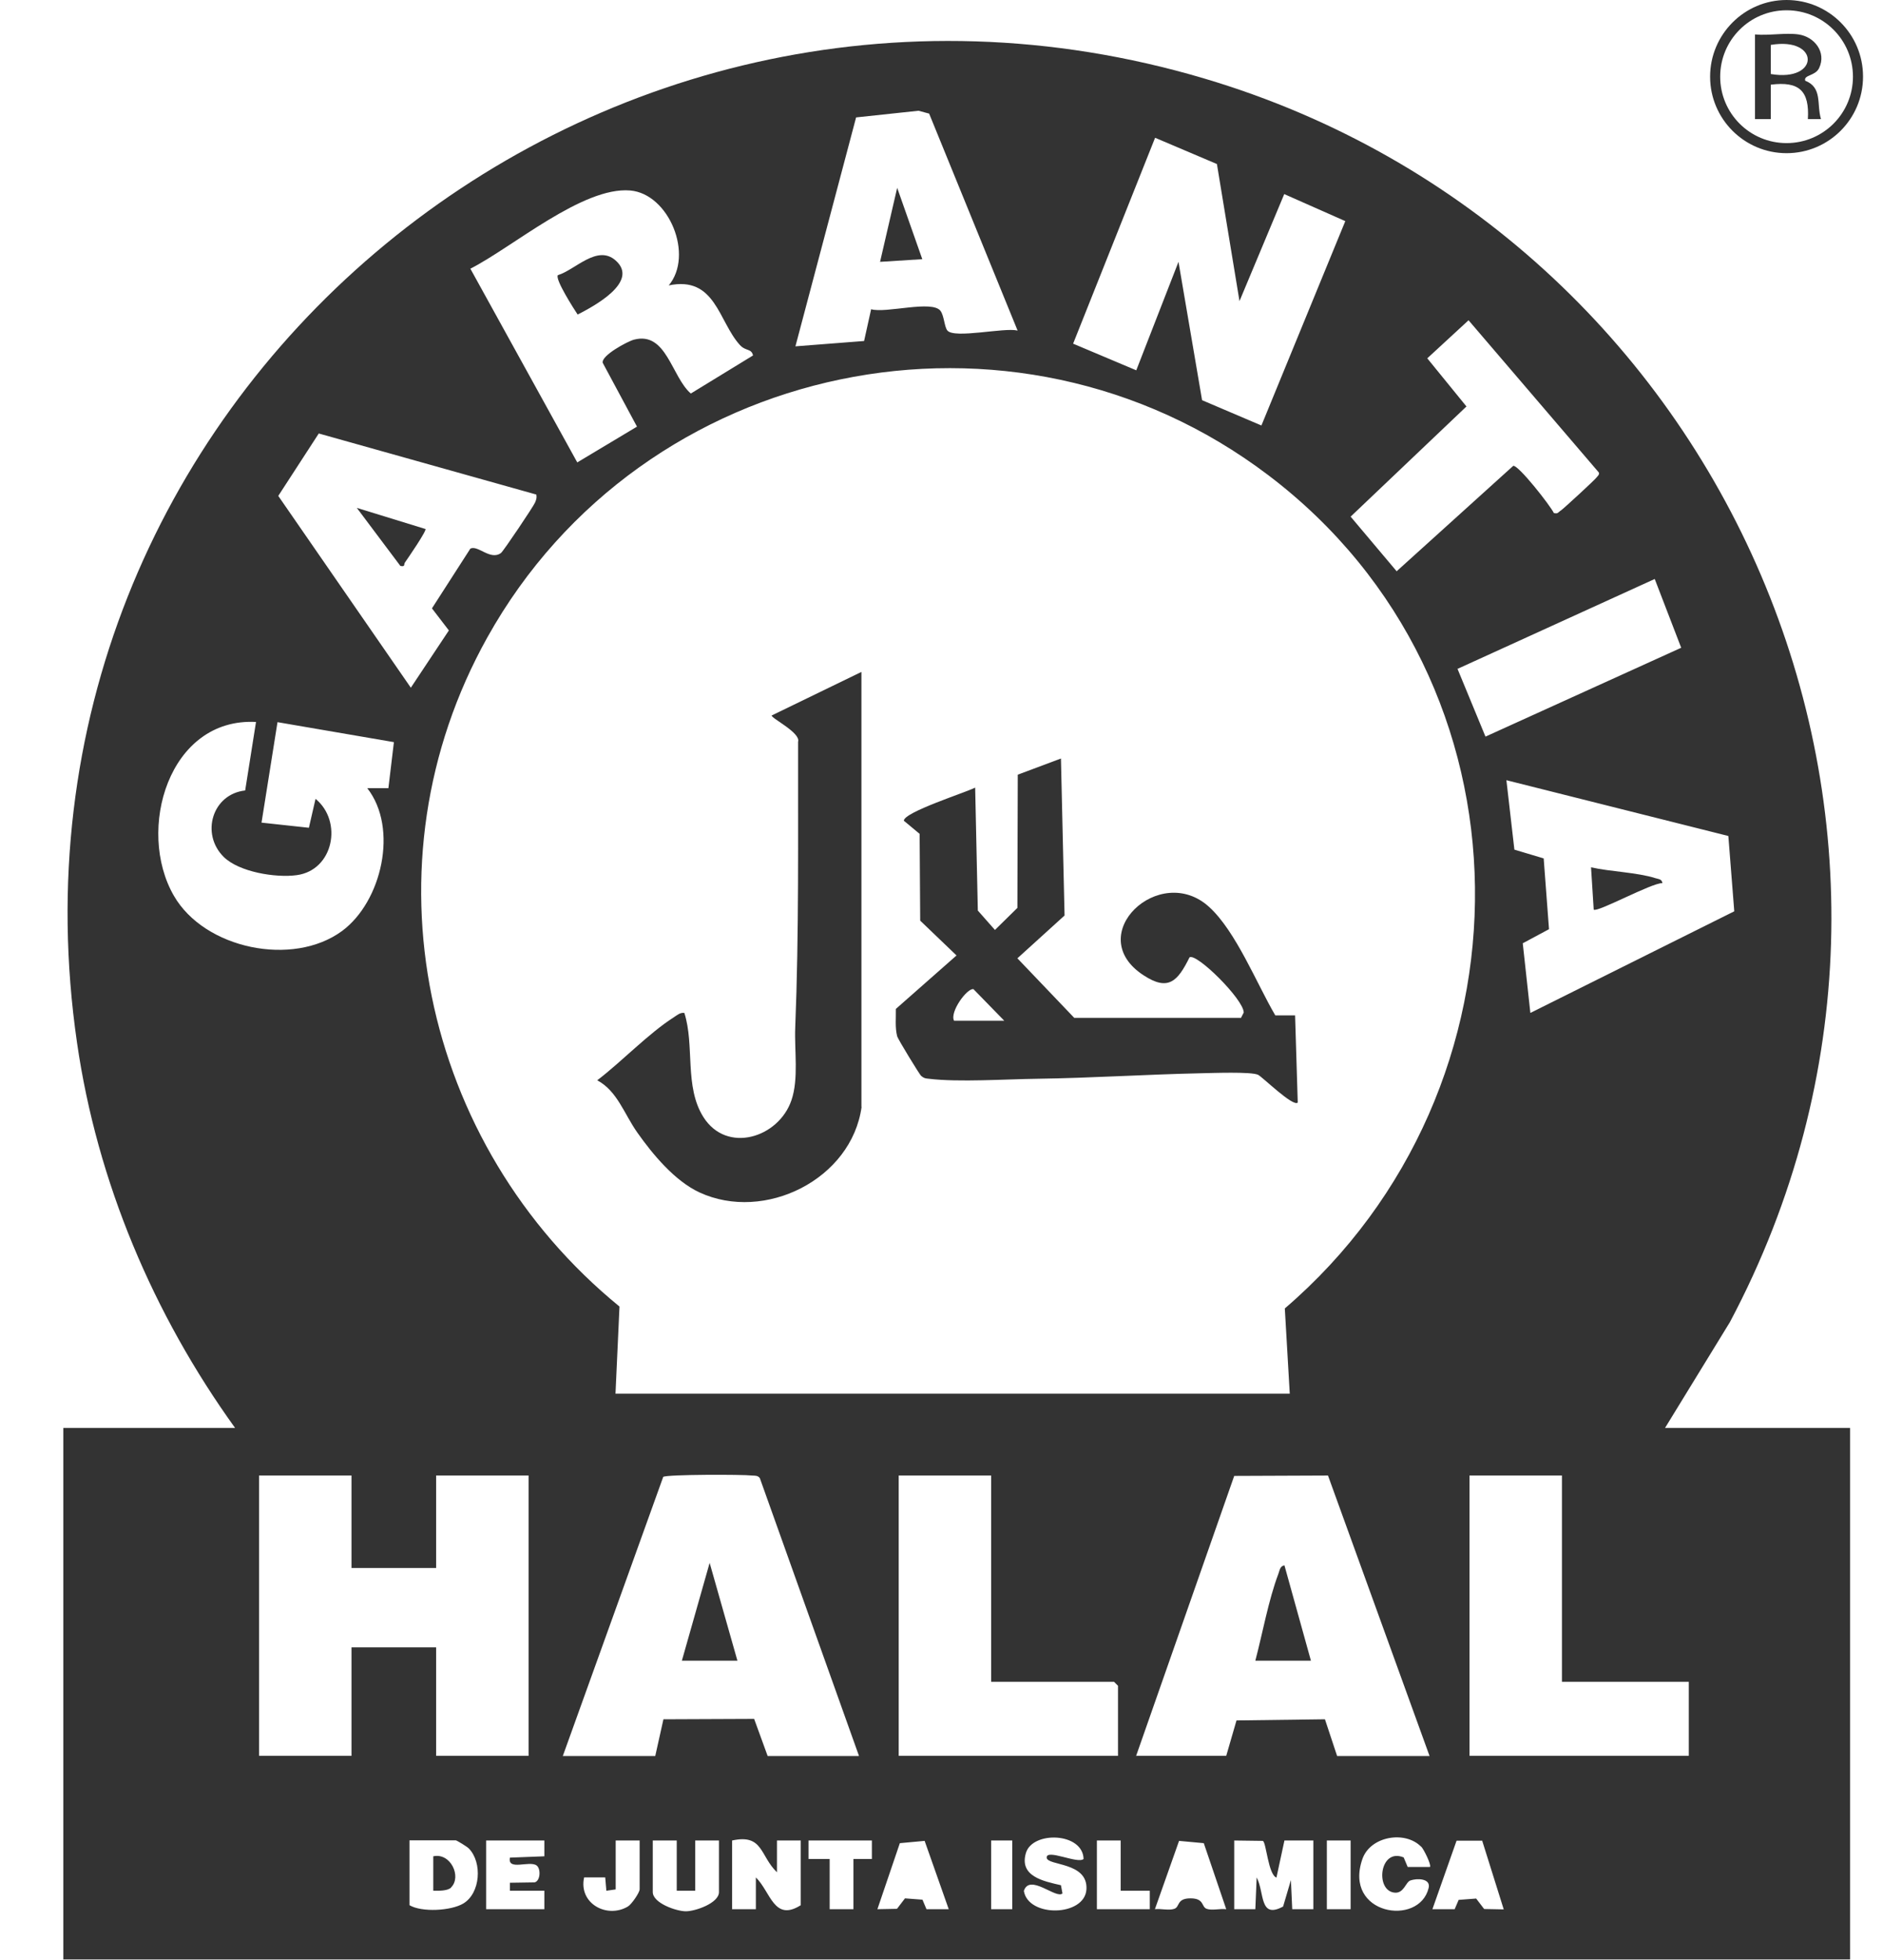 <?xml version="1.0" encoding="UTF-8"?>
<!-- Generated by Pixelmator Pro 3.6.17 -->
<svg width="99" height="103" viewBox="0 0 99 103" xmlns="http://www.w3.org/2000/svg">
    <g id="Capa1-2">
        <path id="Path" fill="#333333" stroke="none" d="M 87.54 75.04 L 97.27 75.04 L 97.27 102.97 L 3.33 102.97 L 3.33 75.04 L 12.36 75.04 C 8.06 69.07 5.11 62.12 4.05 54.8 C -0.83 21.24 30.99 -5.47 63.33 4.13 C 90.88 12.31 104.6 43.79 90.95 69.48 L 87.54 75.04 Z M 53.5 17.37 L 48.85 5.97 L 48.29 5.82 L 45.01 6.17 L 41.82 18.2 L 45.43 17.92 L 45.8 16.25 C 46.58 16.48 49.02 15.75 49.45 16.34 C 49.64 16.6 49.65 17.18 49.81 17.37 C 50.18 17.81 52.81 17.2 53.49 17.37 L 53.49 17.37 Z M 65.17 15.84 L 63.98 8.62 L 60.73 7.24 L 56.42 18.06 L 59.74 19.46 L 61.96 13.76 L 63.2 21.03 L 66.32 22.36 L 70.73 11.62 L 67.52 10.2 L 65.16 15.84 L 65.16 15.84 Z M 35.15 15.01 C 36.5 13.41 35.17 10.18 33.13 10.01 C 30.63 9.8 26.94 13 24.73 14.12 L 30.35 24.3 L 33.49 22.42 L 31.69 19.07 C 31.59 18.69 32.99 17.94 33.33 17.85 C 35.04 17.4 35.3 19.79 36.32 20.68 L 39.59 18.68 C 39.51 18.3 39.21 18.47 38.9 18.13 C 37.77 16.89 37.62 14.48 35.15 15 L 35.15 15 Z M 81.71 26.96 C 81.91 27.02 81.94 26.9 82.06 26.83 C 82.21 26.73 83.87 25.2 83.94 25.09 C 84 25.01 84.1 24.95 84.06 24.83 L 77.21 16.83 L 75.04 18.83 L 77.1 21.36 L 71.01 27.15 L 73.43 30.02 L 79.56 24.48 C 79.83 24.43 81.52 26.58 81.7 26.97 L 81.7 26.97 Z M 67.81 73.24 L 67.55 68.76 C 81.01 57.22 81.04 35.84 66.68 24.97 C 53.27 14.81 33.78 18.87 25.62 33.5 C 18.98 45.4 22.15 60.15 32.57 68.66 L 32.36 73.24 L 67.8 73.24 Z M 28.2 25.99 L 16.76 22.78 L 14.63 26.06 L 21.6 36.14 L 23.6 33.13 L 22.71 31.97 L 24.73 28.83 C 25.13 28.63 25.78 29.47 26.34 29.06 C 26.47 28.96 28.05 26.61 28.13 26.41 C 28.19 26.27 28.23 26.16 28.2 26 L 28.2 26 Z M 86.99 30.43 L 76.63 35.15 L 78.1 38.71 L 88.39 34.04 L 87 30.43 Z M 13.47 37.94 C 8.87 37.69 7.15 43.62 9.14 47.07 C 10.75 49.87 15.4 50.83 17.99 48.92 C 20.07 47.38 20.96 43.53 19.31 41.42 L 20.42 41.42 C 20.42 41.42 20.71 39 20.71 39 L 14.59 37.95 L 13.75 43.23 L 16.24 43.5 L 16.59 41.98 C 18.03 43.16 17.54 45.73 15.6 45.99 C 14.5 46.14 12.57 45.83 11.76 45.03 C 10.54 43.82 11.16 41.73 12.89 41.54 L 13.46 37.94 L 13.46 37.94 Z M 90.86 43.93 L 79.2 41 L 79.62 44.65 L 81.16 45.11 L 81.44 48.83 L 80.06 49.57 L 80.46 53.23 L 91.18 47.89 L 90.87 43.94 L 90.87 43.94 Z M 18.48 77.54 L 13.62 77.54 L 13.62 92.27 L 18.48 92.27 L 18.48 86.57 L 22.93 86.57 L 22.93 92.27 L 27.79 92.27 L 27.79 77.54 L 22.93 77.54 L 22.93 82.4 L 18.48 82.4 L 18.48 77.54 Z M 45.16 92.27 L 39.95 77.68 C 39.85 77.53 39.69 77.55 39.54 77.54 C 39.05 77.48 35.07 77.48 34.87 77.61 L 29.59 92.28 L 34.45 92.28 L 34.88 90.35 L 39.65 90.33 L 40.36 92.28 L 45.15 92.28 Z M 52.11 77.54 L 47.25 77.54 L 47.25 92.27 L 58.78 92.27 L 58.78 88.59 L 58.57 88.38 L 52.11 88.38 L 52.11 77.54 Z M 59.75 92.27 L 64.47 92.27 L 65.01 90.41 L 69.66 90.35 L 70.3 92.28 L 75.16 92.28 L 69.82 77.54 L 64.89 77.56 L 59.73 92.28 L 59.73 92.28 Z M 82.12 77.54 L 77.26 77.54 L 77.26 92.27 L 88.79 92.27 L 88.79 88.38 L 82.12 88.38 L 82.12 77.54 Z M 56.97 97.69 C 56.93 96.29 54.29 96.21 53.94 97.37 C 53.57 98.61 54.87 98.86 55.78 99.07 L 55.86 99.5 C 55.54 99.82 54.13 98.43 53.83 99.37 C 54.06 100.78 57.03 100.72 57.12 99.29 C 57.21 97.83 55.05 98.06 55.03 97.62 C 55.01 97.14 56.68 97.97 56.97 97.69 L 56.97 97.69 Z M 74.71 97.04 C 73.87 96.19 72.05 96.49 71.63 97.69 C 70.61 100.62 74.61 101.27 75.11 99.22 C 75.24 98.7 74.49 98.7 74.15 98.82 C 73.9 98.91 73.81 99.51 73.32 99.46 C 72.28 99.36 72.53 97.08 73.8 97.61 L 74.01 98.11 L 75.18 98.11 C 75.27 98.02 74.86 97.18 74.72 97.04 L 74.72 97.04 Z M 21.53 96.72 L 21.53 100.12 C 22.17 100.5 23.71 100.42 24.36 100.03 C 25.26 99.49 25.37 97.88 24.65 97.14 C 24.57 97.05 24.01 96.71 23.96 96.71 L 21.53 96.71 Z M 28.62 96.72 L 25.56 96.72 L 25.56 100.33 L 28.62 100.33 L 28.62 99.36 L 26.81 99.36 L 26.81 98.94 L 28.11 98.92 C 28.42 98.84 28.44 98.19 28.21 98.03 C 27.83 97.76 26.67 98.33 26.81 97.62 L 28.62 97.55 L 28.62 96.71 L 28.62 96.71 Z M 33.62 96.72 L 32.37 96.72 L 32.37 99.29 L 31.88 99.36 L 31.82 98.66 L 30.71 98.66 C 30.41 100.03 31.91 100.84 33.01 100.19 C 33.2 100.08 33.63 99.46 33.63 99.28 L 33.63 96.71 L 33.63 96.71 Z M 35.57 96.72 L 34.32 96.72 L 34.32 99.43 C 34.32 100.01 35.56 100.44 36.06 100.44 C 36.56 100.44 37.8 100.01 37.8 99.43 L 37.8 96.72 L 36.55 96.72 L 36.55 99.36 L 35.58 99.36 L 35.58 96.72 Z M 38.49 96.72 L 38.49 100.33 L 39.74 100.33 L 39.74 98.66 C 40.52 99.42 40.69 101.01 42.1 100.12 L 42.1 96.72 L 40.85 96.72 L 40.85 98.39 C 39.95 97.53 40.13 96.36 38.49 96.72 L 38.49 96.72 Z M 45.85 96.72 L 42.51 96.72 L 42.51 97.69 L 43.62 97.69 L 43.62 100.33 L 44.87 100.33 L 44.87 97.69 L 45.84 97.69 L 45.84 96.72 L 45.84 96.72 Z M 48.61 96.74 L 47.31 96.86 L 46.13 100.33 L 47.16 100.31 L 47.58 99.76 L 48.5 99.83 L 48.71 100.33 L 49.88 100.33 C 49.88 100.33 48.61 96.73 48.61 96.73 L 48.61 96.73 Z M 53.22 96.72 L 52.11 96.72 L 52.11 100.33 L 53.22 100.33 L 53.22 96.72 Z M 58.92 96.72 L 57.67 96.72 L 57.67 100.33 L 60.45 100.33 L 60.45 99.36 L 58.92 99.36 L 58.92 96.72 L 58.92 96.72 Z M 64.47 100.33 L 63.29 96.86 L 61.99 96.74 L 60.72 100.33 C 61.03 100.29 61.46 100.41 61.74 100.31 C 62.04 100.21 61.85 99.76 62.59 99.76 C 63.33 99.76 63.15 100.2 63.44 100.31 C 63.72 100.41 64.15 100.29 64.46 100.33 L 64.46 100.33 Z M 64.89 96.72 L 64.89 100.33 L 66 100.33 L 66.07 98.66 C 66.49 99.45 66.2 100.87 67.46 100.19 L 67.87 98.8 L 67.94 100.33 L 69.05 100.33 L 69.05 96.72 L 67.53 96.72 C 67.53 96.72 67.11 98.67 67.11 98.67 C 66.68 98.51 66.58 96.86 66.4 96.74 L 64.89 96.72 L 64.89 96.72 Z M 71.01 96.72 L 69.76 96.72 L 69.76 100.33 L 71.01 100.33 L 71.01 96.72 Z M 77.94 96.73 L 76.58 96.73 C 76.58 96.73 75.31 100.33 75.31 100.33 L 76.48 100.33 C 76.48 100.33 76.69 99.84 76.69 99.84 L 77.61 99.77 L 78.03 100.32 L 79.06 100.34 L 77.93 96.74 L 77.93 96.74 Z"/>
        <path id="path1" fill="#333333" stroke="none" d="M 97.95 4.03 C 97.95 6.25 96.15 8.05 93.93 8.05 C 91.71 8.05 89.91 6.25 89.91 4.03 C 89.91 1.81 91.71 0 93.93 0 C 96.15 0 97.95 1.8 97.95 4.02 Z M 97.42 4.03 C 97.42 2.1 95.86 0.54 93.93 0.54 C 92 0.54 90.44 2.1 90.44 4.03 C 90.44 5.96 92 7.52 93.93 7.52 C 95.86 7.52 97.42 5.96 97.42 4.03 Z"/>
        <path id="path2" fill="#333333" stroke="none" d="M 65.24 53.5 L 65.39 53.21 C 65.39 52.52 62.9 50.06 62.54 50.31 C 61.92 51.56 61.43 52.11 60.12 51.25 C 56.88 49.14 60.97 45.29 63.57 47.66 C 64.98 48.94 66.08 51.71 67.05 53.36 L 68.09 53.36 C 68.09 53.36 68.23 57.94 68.23 57.94 C 67.99 58.19 66.36 56.58 66.14 56.48 C 65.77 56.31 63.73 56.39 63.15 56.4 C 60.31 56.46 57.39 56.65 54.55 56.69 C 52.9 56.71 50.39 56.88 48.84 56.69 C 48.65 56.67 48.59 56.67 48.43 56.54 C 48.34 56.46 47.21 54.61 47.17 54.46 C 47.05 53.99 47.11 53.5 47.1 53.02 L 50.29 50.21 L 48.38 48.38 L 48.35 43.82 L 47.52 43.13 C 47.52 42.68 50.76 41.65 51.27 41.39 L 51.41 47.85 L 52.31 48.87 L 53.49 47.71 L 53.51 40.71 L 55.78 39.86 L 55.97 48.11 L 53.49 50.36 L 56.48 53.49 L 65.23 53.49 Z M 52.8 53.64 L 51.18 51.98 C 50.84 51.92 49.92 53.19 50.16 53.64 L 52.8 53.64 Z"/>
        <path id="path3" fill="#333333" stroke="none" d="M 45.3 58.16 C 44.78 61.97 40.2 64.25 36.77 62.66 C 35.48 62.06 34.32 60.67 33.51 59.52 C 32.81 58.53 32.46 57.34 31.4 56.77 C 32.7 55.78 34.09 54.31 35.44 53.45 C 35.61 53.34 35.76 53.2 35.98 53.23 C 36.53 54.95 35.97 57.1 36.98 58.7 C 38.21 60.65 40.94 59.79 41.61 57.82 C 42 56.69 41.76 55.2 41.81 53.99 C 42.01 49 41.95 43.99 41.96 38.98 C 42.11 38.51 40.57 37.76 40.57 37.6 L 45.29 35.31 L 45.29 58.17 L 45.29 58.17 Z"/>
        <path id="path4" fill="#333333" stroke="none" d="M 68.92 87.27 L 66 87.27 C 66.38 85.83 66.69 84.09 67.21 82.71 C 67.28 82.53 67.29 82.3 67.53 82.26 L 68.92 87.26 Z"/>
        <path id="path5" fill="#333333" stroke="none" d="M 38.77 87.27 L 35.85 87.27 L 37.31 82.13 L 38.77 87.27 Z"/>
        <path id="path6" fill="#333333" stroke="none" d="M 29.33 14.46 C 30.25 14.18 31.4 12.83 32.37 13.69 C 33.64 14.82 31.17 16.12 30.37 16.53 C 30.17 16.23 29.17 14.67 29.33 14.46 L 29.33 14.46 Z"/>
        <path id="path7" fill="#333333" stroke="none" d="M 87.4 46.41 C 86.86 46.38 83.95 47.98 83.79 47.8 L 83.65 45.58 C 84.68 45.81 86.06 45.84 87.04 46.15 C 87.19 46.2 87.38 46.19 87.4 46.41 L 87.4 46.41 Z"/>
        <path id="path8" fill="#333333" stroke="none" d="M 48.49 13.62 L 46.27 13.76 L 47.17 9.87 L 48.49 13.62 Z"/>
        <path id="path9" fill="#333333" stroke="none" d="M 22.37 27.79 C 22.45 27.88 21.43 29.36 21.29 29.56 C 21.22 29.66 21.32 29.8 21.05 29.74 L 18.76 26.69 L 22.37 27.8 L 22.37 27.8 Z"/>
        <path id="path10" fill="#333333" stroke="none" d="M 23.72 99.19 C 23.53 99.38 23.04 99.36 22.78 99.36 L 22.78 97.55 C 23.69 97.35 24.28 98.62 23.72 99.18 Z"/>
        <path id="path11" fill="#333333" stroke="none" d="M 94.56 1.81 C 95.39 1.93 96.04 2.74 95.64 3.58 C 95.44 4 94.82 3.93 94.91 4.24 C 95.83 4.61 95.5 5.47 95.74 6.26 L 95.05 6.26 C 95.14 4.77 94.59 4.26 93.1 4.45 L 93.1 6.26 L 92.27 6.26 L 92.27 1.81 C 92.99 1.88 93.87 1.71 94.56 1.81 Z M 93.1 3.89 C 95.69 4.33 95.69 1.92 93.1 2.36 L 93.1 3.89 Z"/>
    </g>
</svg>
